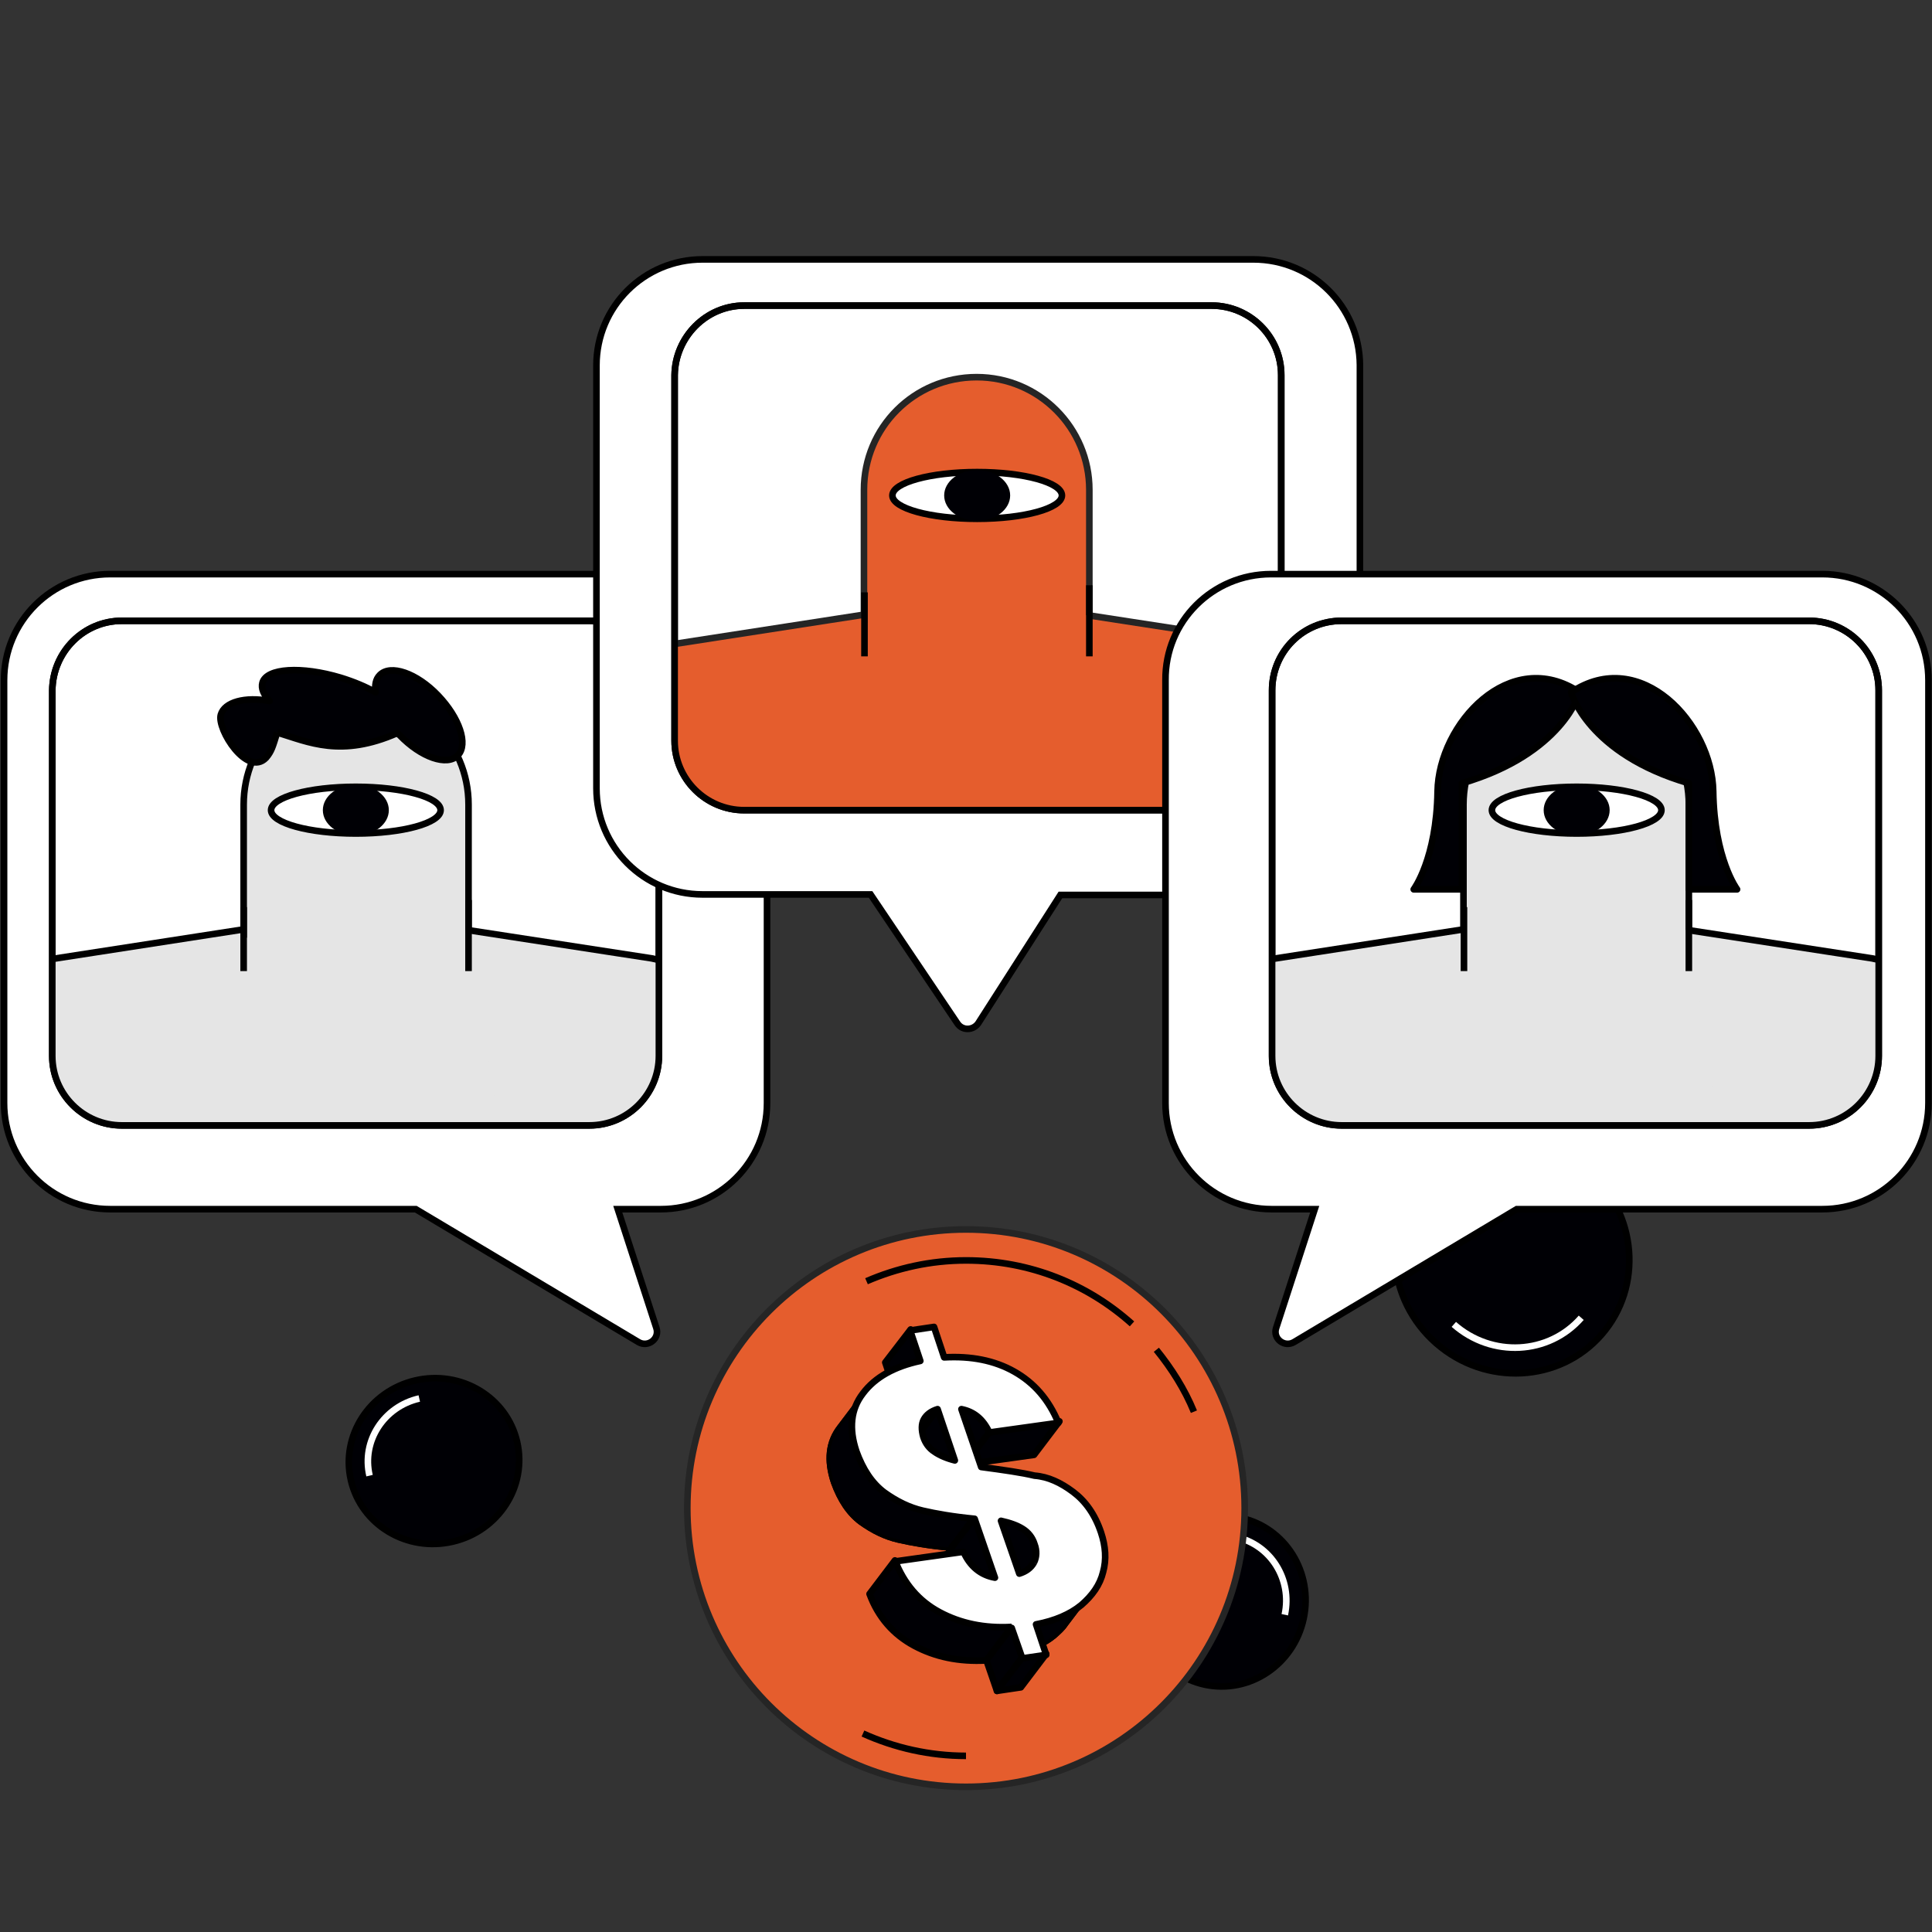 <svg xmlns="http://www.w3.org/2000/svg" xmlns:xlink="http://www.w3.org/1999/xlink" id="Layer_1" x="0px" y="0px" viewBox="0 0 380.6 380.6" style="enable-background:new 0 0 380.6 380.6;" xml:space="preserve"><rect x="0" y="0" width="380.6" height="380.6" fill="#333333" stroke="none"/><style type="text/css">	.st0{fill:#000005;stroke:#000000;stroke-width:1.3;stroke-miterlimit:10;}	.st1{fill:none;stroke:#FFFFFF;stroke-width:1.3;stroke-miterlimit:10;}	.st2{fill:#FFFFFF;stroke:#000000;stroke-width:1.3;stroke-miterlimit:10;}	.st3{fill:#FFFFFF;stroke:#000000;stroke-width:1.3;stroke-linejoin:round;}	.st4{clip-path:url(#SVGID_00000138567023791842190080000011699524765700351154_);}	.st5{fill:#e5e5e5;stroke:#000000;stroke-width:1.3;stroke-miterlimit:10;}	.st6{fill:none;stroke:#000000;stroke-width:1.3;stroke-linejoin:round;}	.st7{fill:#000005;}	.st8{clip-path:url(#SVGID_00000017478802992115743050000005755571122009347719_);}	.st9{fill:#e55d2d;stroke:#252525;stroke-width:1.3;stroke-miterlimit:10;}	.st10{clip-path:url(#SVGID_00000130625371774258691770000018034498581318991752_);}	.st11{fill:#e5e5e5;stroke:#000000;stroke-width:1.3;stroke-miterlimit:10;}	.st12{fill:#000005;stroke:#000000;stroke-width:1.3;stroke-linejoin:round;}	.st13{fill:#e55d2d;stroke:#252525;stroke-width:1.3;stroke-miterlimit:10;}	.st14{clip-path:url(#SVGID_00000097496586291528323630000011533221503255244985_);}	.st15{clip-path:url(#SVGID_00000117642373352305893600000013740960421236737213_);}	.st16{clip-path:url(#SVGID_00000057869895191299861520000007295770074810629532_);}	.st17{clip-path:url(#SVGID_00000038408927813629102500000006114829984378381242_);}	.st18{clip-path:url(#SVGID_00000016043632431717161690000016550482623329385906_);}	.st19{clip-path:url(#SVGID_00000042007915604119398140000006497745734397395622_);}	.st20{fill:none;stroke:#000000;stroke-width:1.3;stroke-miterlimit:10;}	.st21{fill:none;}</style><g id="uuid-c5284f83-0d33-4cf1-a6d7-33bcb13d2a92"></g><g id="uuid-5c968476-28af-46a8-85a7-4aff4d9a1670">	<g id="uuid-b0599f5f-d675-49f9-ab8a-ef3b1d4c426c">		<g>			<g>									<ellipse transform="matrix(0.21 -0.978 0.978 0.21 -118.258 484.69)" class="st0" cx="240.8" cy="315.5" rx="16.8" ry="16.3" fill="#000000"></ellipse>				<path class="st1" d="M243.5,302.8c6.8,1.5,11.1,8.3,9.6,15.3" fill="#000000"></path>			</g>			<g>									<ellipse transform="matrix(0.658 -0.753 0.753 0.658 -84.666 308.868)" class="st0" cx="297.9" cy="247.7" rx="22.7" ry="23.4" fill="#000000"></ellipse>				<path class="st1" d="M311.5,259.6c-6.4,7.3-17.6,7.9-25.1,1.3" fill="#000000"></path>			</g>			<g>				<g>					<path class="st2" d="M130.2,113.1H21.7c-11.5,0-20.9,9.3-20.9,20.9v83.3c0,11.5,9.3,20.9,20.9,20.9h60.2l43.9,26.2      c1.9,1.1,4.2-0.7,3.5-2.8l-7.6-23.4h8.5c11.5,0,20.9-9.3,20.9-20.9V134C151.1,122.4,141.7,113.1,130.2,113.1z" fill="#000000"></path>					<path class="st3" d="M24,122.3h92.1c7.5,0,13.7,6.1,13.7,13.7v72c0,7.5-6.1,13.7-13.7,13.7H24c-7.5,0-13.7-6.1-13.7-13.7v-72      C10.4,128.4,16.5,122.3,24,122.3z" fill="#000000"></path>					<g>						<defs fill="#000000">							<path id="SVGID_1_" d="M24,122.3h92.1c7.5,0,13.7,6.1,13.7,13.7v72c0,7.5-6.1,13.7-13.7,13.7H24c-7.5,0-13.7-6.1-13.7-13.7        v-72C10.4,128.4,16.5,122.3,24,122.3z" fill="#000000"></path>						</defs>						<clipPath id="SVGID_00000082338880415667998830000004459423121727743131_" fill="#000000">							<use xlink:href="#SVGID_1_" style="overflow:visible;" fill="#000000"></use>						</clipPath>						<g style="clip-path:url(#SVGID_00000082338880415667998830000004459423121727743131_);">							<g>								<polyline class="st5" points="92,183.2 128.4,188.8 131.9,189.6 131.9,260.4 73.8,260.4         " fill="#000000"></polyline>								<g>									<path class="st5" d="M92.3,183.2v-24.7c0-12.2-9.9-22.2-22.2-22.2S48,146.3,48,158.5v24.7l-0.1-0.1l-40.1,6.2l1.6,71.6          c0,7.8,16.6,14.2,24.4,14.2S48,268.7,48,260.8v-6C48,267,57.9,277,70.1,277s22.2-9.9,22.2-22.2v6c0,7.8,6.3,14.2,14.2,14.2          " fill="#000000"></path>									<line class="st6" x1="48" y1="178.7" x2="48" y2="191.3" fill="#000000"></line>									<line class="st6" x1="92.3" y1="177.3" x2="92.3" y2="191.3" fill="#000000"></line>									<ellipse class="st3" cx="70.1" cy="159.6" rx="16.7" ry="4.6" fill="#000000"></ellipse>									<ellipse class="st7" cx="70.1" cy="159.6" rx="6.5" ry="5" fill="#000000"></ellipse>								</g>							</g>						</g>					</g>					<path class="st6" d="M24,122.3h92.1c7.5,0,13.7,6.1,13.7,13.7v72c0,7.5-6.1,13.7-13.7,13.7H24c-7.5,0-13.7-6.1-13.7-13.7v-72      C10.4,128.4,16.5,122.3,24,122.3z" fill="#000000"></path>				</g>				<g>					<path class="st2" d="M246.9,51.1H138.4c-11.5,0-20.9,9.3-20.9,20.9v83.3c0,11.5,9.3,20.9,20.9,20.9h33.1l17.1,25.4      c1,1.5,3.1,1.4,4.1,0l16.2-25.3h38.1c11.5,0,20.9-9.3,20.9-20.9V71.9C267.8,60.4,258.5,51.1,246.9,51.1z" fill="#000000"></path>					<g>						<path class="st3" d="M146.6,60.2h92.1c7.5,0,13.7,6.1,13.7,13.7v72c0,7.5-6.1,13.7-13.7,13.7h-92.1c-7.5,0-13.7-6.1-13.7-13.7       v-72C133,66.4,139.1,60.2,146.6,60.2z" fill="#000000"></path>						<g>							<defs fill="#000000">								<path id="SVGID_00000177454003799334731360000000605950038995996304_" d="M146.6,60.2h92.1c7.5,0,13.7,6.1,13.7,13.7v72         c0,7.5-6.1,13.7-13.7,13.7h-92.1c-7.5,0-13.7-6.1-13.7-13.7v-72C133,66.4,139.1,60.2,146.6,60.2z" fill="#000000"></path>							</defs>							<clipPath id="SVGID_00000045603497912044470500000007891647122259373732_" fill="#000000">								<use xlink:href="#SVGID_00000177454003799334731360000000605950038995996304_" style="overflow:visible;" fill="#000000"></use>							</clipPath>							<g style="clip-path:url(#SVGID_00000045603497912044470500000007891647122259373732_);">								<polyline class="st9" points="214.3,121.2 250.7,126.8 254.2,127.6 254.2,198.3 196.2,198.3         " fill="#000000"></polyline>								<g>									<path class="st9" d="M214.6,121.2V96.5c0-12.2-9.9-22.2-22.2-22.2s-22.2,9.9-22.2,22.2v24.7l-0.1-0.1l-40.1,6.2l1.6,71.6          c0,7.8,16.6,14.2,24.4,14.2s14.2-6.3,14.2-14.2v-6c0,12.2,9.9,22.2,22.2,22.2s22.2-9.9,22.2-22.2v6          c0,7.8,6.3,14.2,14.2,14.2" fill="#000000"></path>									<line class="st6" x1="170.3" y1="116.7" x2="170.3" y2="129.3" fill="#000000"></line>									<line class="st6" x1="214.6" y1="115.3" x2="214.6" y2="129.3" fill="#000000"></line>									<ellipse class="st3" cx="192.5" cy="97.6" rx="16.7" ry="4.6" fill="#000000"></ellipse>									<ellipse class="st7" cx="192.5" cy="97.6" rx="6.5" ry="5" fill="#000000"></ellipse>								</g>							</g>						</g>						<path class="st6" d="M146.6,60.2h92.1c7.5,0,13.7,6.1,13.7,13.7v72c0,7.5-6.1,13.7-13.7,13.7h-92.1c-7.5,0-13.7-6.1-13.7-13.7       v-72C133,66.4,139.1,60.2,146.6,60.2z" fill="#000000"></path>					</g>				</g>				<g>					<path class="st2" d="M250.4,113.1h108.6c11.5,0,20.9,9.3,20.9,20.9v83.3c0,11.5-9.3,20.9-20.9,20.9h-60.2l-43.9,26.2      c-1.9,1.1-4.2-0.7-3.5-2.8l7.6-23.4h-8.5c-11.5,0-20.9-9.3-20.9-20.9V134C229.5,122.4,238.9,113.1,250.4,113.1L250.4,113.1z" fill="#000000"></path>					<path class="st3" d="M264.3,122.3h92.1c7.5,0,13.7,6.1,13.7,13.7v72c0,7.5-6.1,13.7-13.7,13.7h-92.1c-7.5,0-13.7-6.1-13.7-13.7      v-72C250.6,128.4,256.7,122.3,264.3,122.3z" fill="#000000"></path>					<g>						<defs fill="#000000">							<path id="SVGID_00000023271852286481568180000008683162445938145943_" d="M264.3,122.3h92.1c7.5,0,13.7,6.1,13.7,13.7v72        c0,7.5-6.1,13.7-13.7,13.7h-92.1c-7.5,0-13.7-6.1-13.7-13.7v-72C250.6,128.4,256.7,122.3,264.3,122.3z" fill="#000000"></path>						</defs>						<clipPath id="SVGID_00000182527854339624316800000004359130139133672856_" fill="#000000">							<use xlink:href="#SVGID_00000023271852286481568180000008683162445938145943_" style="overflow:visible;" fill="#000000"></use>						</clipPath>						<g style="clip-path:url(#SVGID_00000182527854339624316800000004359130139133672856_);">							<g>								<polyline class="st11" points="332.4,183.2 368.8,188.8 372.4,189.6 372.4,260.4 314.3,260.4         " fill="#000000"></polyline>								<g>									<path class="st11" d="M332.7,183.2v-24.7c0-12.2-9.9-22.2-22.2-22.2s-22.2,9.9-22.2,22.2v24.7l-0.1-0.1l-40.1,6.2l1.6,71.6          c0,7.8,16.6,14.2,24.4,14.2s14.2-6.3,14.2-14.2v-6c0,12.2,9.9,22.2,22.2,22.2s22.2-9.9,22.2-22.2v6          c0,7.8,6.3,14.2,14.2,14.2" fill="#000000"></path>									<line class="st6" x1="288.4" y1="178.7" x2="288.4" y2="191.3" fill="#000000"></line>									<line class="st6" x1="332.7" y1="177.3" x2="332.7" y2="191.3" fill="#000000"></line>									<ellipse class="st3" cx="310.6" cy="159.6" rx="16.7" ry="4.6" fill="#000000"></ellipse>									<ellipse class="st7" cx="310.6" cy="159.6" rx="6.5" ry="5" fill="#000000"></ellipse>								</g>							</g>							<g>								<path class="st12" d="M311.2,136.4c0,0-3.3,12.1-23.2,17.9v20.9h-9.5c0,0,4.5-6,4.7-19.3S297.5,127.2,311.2,136.4z" fill="#000000"></path>								<path class="st12" d="M309.5,136.4c0,0,3.3,12.1,23.2,17.9v20.9h9.5c0,0-4.5-6-4.7-19.3S323.2,127.2,309.5,136.4z" fill="#000000"></path>							</g>						</g>					</g>					<path class="st6" d="M264.3,122.3h92.1c7.5,0,13.7,6.1,13.7,13.7v72c0,7.5-6.1,13.7-13.7,13.7h-92.1c-7.5,0-13.7-6.1-13.7-13.7      v-72C250.6,128.4,256.7,122.3,264.3,122.3z" fill="#000000"></path>				</g>				<path class="st12" d="M54.6,144.3c6.2,1.9,12.6,5,23.7,0.1c0.1,0.1,0.2,0.3,0.4,0.4c4.2,4.4,9.4,6.2,11.5,4     c2.1-2.2,0.3-7.4-3.9-11.8c-4.2-4.4-9.4-6.2-11.5-4c-0.8,0.8-1,2-0.8,3.4c-1.9-1.1-4.3-2.1-6.9-2.9c-7.7-2.3-14.6-1.9-15.4,1     c-0.3,1.1,0.2,2.3,1.4,3.6c-4.8-0.9-8.9,0.2-9.6,2.7c-0.8,2.9,5.2,12.3,8.9,8.5C53.5,148,53.7,147.2,54.6,144.3" fill="#000000"></path>			</g>			<g>				<circle class="st13" cx="190.3" cy="297.1" r="54.9" fill="#000000"></circle>				<g>					<polygon class="st12" points="181.4,267.8 176.4,274.4 174.4,268.4 179.4,261.9      " fill="#000000"></polygon>					<g>						<g>							<defs fill="#000000">								<path id="SVGID_00000137854704697788624050000013627588044931573426_" d="M195.1,281.9l-5,6.6c-1.2-2.6-3-4.1-5.5-4.6l5-6.6         C192.1,277.8,193.9,279.3,195.1,281.9z" fill="#000000"></path>							</defs>							<clipPath id="SVGID_00000183235943585330705970000008040996129971085700_" fill="#000000">								<use xlink:href="#SVGID_00000137854704697788624050000013627588044931573426_" style="overflow:visible;" fill="#000000"></use>							</clipPath>							<g style="clip-path:url(#SVGID_00000183235943585330705970000008040996129971085700_);">								<path class="st12" d="M195.1,281.9l-5,6.6c-1.2-2.6-3-4.1-5.5-4.6l5-6.6C192.1,277.8,193.9,279.3,195.1,281.9" fill="#000000"></path>							</g>						</g>					</g>					<polygon class="st12" points="208.7,280 203.7,286.6 190.1,288.5 195.1,281.9      " fill="#000000"></polygon>					<g>						<g>							<defs fill="#000000">								<path id="SVGID_00000098905905796229144240000013631239314214783676_" d="M177.3,285.8l5-6.6c0.5-0.7,1.3-1.2,2.4-1.6         l-5,6.6C178.7,284.5,177.8,285.1,177.3,285.8z" fill="#000000"></path>							</defs>							<clipPath id="SVGID_00000019661979272175389850000017343770960749628058_" fill="#000000">								<use xlink:href="#SVGID_00000098905905796229144240000013631239314214783676_" style="overflow:visible;" fill="#000000"></use>							</clipPath>							<g style="clip-path:url(#SVGID_00000019661979272175389850000017343770960749628058_);">								<path class="st12" d="M184.7,277.6l-5,6.6c-1.1,0.4-1.9,0.9-2.4,1.6l5-6.6C182.8,278.5,183.6,278,184.7,277.6" fill="#000000"></path>							</g>						</g>					</g>					<polygon class="st12" points="188.2,287.8 183.2,294.4 179.7,284.2 184.7,277.6      " fill="#000000"></polygon>					<g>						<g>							<defs fill="#000000">								<path id="SVGID_00000029757737597061447430000010473440180843293599_" d="M203.7,307.8l-5,6.6c0.5-1,0.6-2.3,0.1-3.6         c-0.4-1.3-1.2-2.3-2.3-3c-1.1-0.7-2.5-1.2-4.3-1.6l5-6.6c1.8,0.4,3.2,0.9,4.3,1.6c1.1,0.7,1.8,1.7,2.3,3         C204.2,305.6,204.2,306.8,203.7,307.8z" fill="#000000"></path>							</defs>							<clipPath id="SVGID_00000096045551449705480700000008861135129194384803_" fill="#000000">								<use xlink:href="#SVGID_00000029757737597061447430000010473440180843293599_" style="overflow:visible;" fill="#000000"></use>							</clipPath>							<g style="clip-path:url(#SVGID_00000096045551449705480700000008861135129194384803_);">								<path class="st12" d="M203.7,307.8l-5,6.6c0.5-1,0.6-2.3,0.1-3.6c-0.4-1.3-1.2-2.3-2.3-3c-1.1-0.7-2.5-1.2-4.3-1.6l5-6.6         c1.8,0.4,3.2,0.9,4.3,1.6c1.1,0.7,1.8,1.7,2.3,3C204.2,305.6,204.2,306.8,203.7,307.8" fill="#000000"></path>							</g>						</g>					</g>					<g>						<g>							<defs fill="#000000">								<path id="SVGID_00000035517833858525987620000011725371512234593155_" d="M203.3,308.4l-5,6.6c0.1-0.2,0.3-0.4,0.4-0.6         l5-6.6C203.6,308,203.4,308.2,203.3,308.4z" fill="#000000"></path>							</defs>							<clipPath id="SVGID_00000017502007342215311740000003905107911176507834_" fill="#000000">								<use xlink:href="#SVGID_00000035517833858525987620000011725371512234593155_" style="overflow:visible;" fill="#000000"></use>							</clipPath>							<g style="clip-path:url(#SVGID_00000017502007342215311740000003905107911176507834_);">								<path class="st12" d="M203.3,308.4l-5,6.6c0.1-0.2,0.3-0.4,0.4-0.6l5-6.6C203.6,308,203.4,308.2,203.3,308.4" fill="#000000"></path>							</g>						</g>					</g>					<g>						<g>							<defs fill="#000000">								<path id="SVGID_00000026846477174866812460000001688861227513206150_" d="M192,298.9l-5,6.6c-4.2-0.4-7.6-1-10.2-1.6         c-2.6-0.6-5.1-1.8-7.6-3.6c-2.4-1.8-4.2-4.5-5.5-8.1c-1.5-4.5-1.1-8.3,1.3-11.4l5-6.6c-2.4,3.2-2.9,7-1.3,11.4         c1.2,3.6,3,6.3,5.5,8.1c2.4,1.8,5,3,7.6,3.6C184.4,298,187.8,298.5,192,298.9z" fill="#000000"></path>							</defs>							<clipPath id="SVGID_00000149356946030111091270000016877602463328356283_" fill="#000000">								<use xlink:href="#SVGID_00000026846477174866812460000001688861227513206150_" style="overflow:visible;" fill="#000000"></use>							</clipPath>							<g style="clip-path:url(#SVGID_00000149356946030111091270000016877602463328356283_);">								<path class="st12" d="M192,298.9l-5,6.6c-4.2-0.4-7.6-1-10.2-1.6c-2.6-0.6-5.1-1.8-7.6-3.6c-2.4-1.8-4.2-4.5-5.5-8.1         c-1.5-4.5-1.1-8.3,1.3-11.4l5-6.6c-2.4,3.2-2.9,7-1.3,11.4c1.2,3.6,3,6.3,5.5,8.1c2.4,1.8,5,3,7.6,3.6         C184.4,298,187.8,298.5,192,298.9" fill="#000000"></path>							</g>						</g>					</g>					<polygon class="st12" points="195.9,310.5 190.9,317.1 187,305.5 192,298.9      " fill="#000000"></polygon>					<g>						<g>							<defs fill="#000000">								<path id="SVGID_00000152959009277570329190000016961045867517592710_" d="M215.3,313.7l-5,6.6c-0.6,0.9-1.4,1.6-2.3,2.4         c-2.2,1.8-5.2,3.1-8.9,3.8l5-6.6c3.7-0.7,6.7-1.9,8.9-3.8C213.9,315.4,214.7,314.6,215.3,313.7z" fill="#000000"></path>							</defs>							<clipPath id="SVGID_00000028314956938264685170000001502163955856191675_" fill="#000000">								<use xlink:href="#SVGID_00000152959009277570329190000016961045867517592710_" style="overflow:visible;" fill="#000000"></use>							</clipPath>							<g style="clip-path:url(#SVGID_00000028314956938264685170000001502163955856191675_);">								<path class="st12" d="M215.3,313.7l-5,6.6c-0.6,0.9-1.4,1.6-2.3,2.4c-2.2,1.8-5.2,3.1-8.9,3.8l5-6.6         c3.7-0.7,6.7-1.9,8.9-3.8C213.9,315.4,214.7,314.6,215.3,313.7" fill="#000000"></path>							</g>						</g>					</g>					<polygon class="st12" points="201.4,326.5 196.4,333.1 194.3,327 199.3,320.5      " fill="#000000"></polygon>					<polygon class="st12" points="206.1,325.8 201.1,332.4 196.4,333.1 201.4,326.5      " fill="#000000"></polygon>					<path class="st3" d="M211.4,293.9c2.4,1.8,4.3,4.4,5.5,8c0.9,2.7,1.1,5.3,0.4,7.8c-0.6,2.5-2.1,4.6-4.3,6.5      c-2.2,1.8-5.2,3.1-8.9,3.8l2,6l-4.7,0.7l-2.1-6c-5.4,0.3-10.1-0.7-14.2-2.9c-4.1-2.2-7.1-5.6-8.8-10.2l13.5-1.9      c1.3,2.9,3.4,4.6,6.2,5.1l-4-11.6c-4.2-0.4-7.6-1-10.2-1.6c-2.6-0.6-5.1-1.8-7.6-3.6c-2.4-1.8-4.2-4.5-5.5-8.1      c-1.5-4.5-1.1-8.3,1.3-11.4c2.4-3.2,6.2-5.3,11.3-6.4l-2-6l4.7-0.7l2,6c5.3-0.3,9.9,0.6,13.8,2.8c3.9,2.2,6.8,5.5,8.7,10.1      l-13.6,1.9c-1.2-2.6-3-4.1-5.5-4.6l3.9,11.4c4.5,0.6,8,1.1,10.5,1.7C206.5,290.9,209,292.1,211.4,293.9L211.4,293.9z       M203.7,307.8c0.5-1,0.6-2.3,0.1-3.6c-0.4-1.3-1.2-2.3-2.3-3c-1.1-0.7-2.5-1.2-4.3-1.6l3.6,10.4      C202.1,309.6,203.1,308.9,203.7,307.8 M184.7,277.6c-1.3,0.4-2.2,1.1-2.7,2c-0.5,0.9-0.5,2.1-0.1,3.5c0.4,1.2,1.1,2.2,2.2,2.9      c1,0.7,2.4,1.3,4,1.7L184.7,277.6L184.7,277.6z" fill="#000000"></path>					<path class="st12" d="M199.3,320.5l-5,6.6c-5.4,0.3-10.1-0.7-14.2-2.9c-4.1-2.2-7.1-5.6-8.8-10.2l5-6.6c1.8,4.6,4.7,8,8.8,10.2      C189.2,319.8,193.9,320.8,199.3,320.5" fill="#000000"></path>				</g>				<path class="st20" d="M227.8,265.9c3,3.7,5.6,7.8,7.4,12.2" fill="#000000"></path>				<path class="st20" d="M170.7,252.4c6-2.6,12.6-4.1,19.6-4.1c12.6,0,24,4.7,32.7,12.5" fill="#000000"></path>				<path class="st20" d="M190.3,345.9c-7.2,0-14.1-1.6-20.3-4.4" fill="#000000"></path>			</g>			<g>									<ellipse transform="matrix(0.974 -0.227 0.227 0.974 -63.108 26.916)" class="st0" cx="85.5" cy="287.8" rx="16.8" ry="16.3" fill="#000000"></ellipse>				<path class="st1" d="M72.8,290.7c-1.6-6.8,2.8-13.6,9.8-15.2" fill="#000000"></path>			</g>		</g>		<rect class="st21" width="380.6" height="380.6" fill="#000000"></rect>	</g></g></svg>